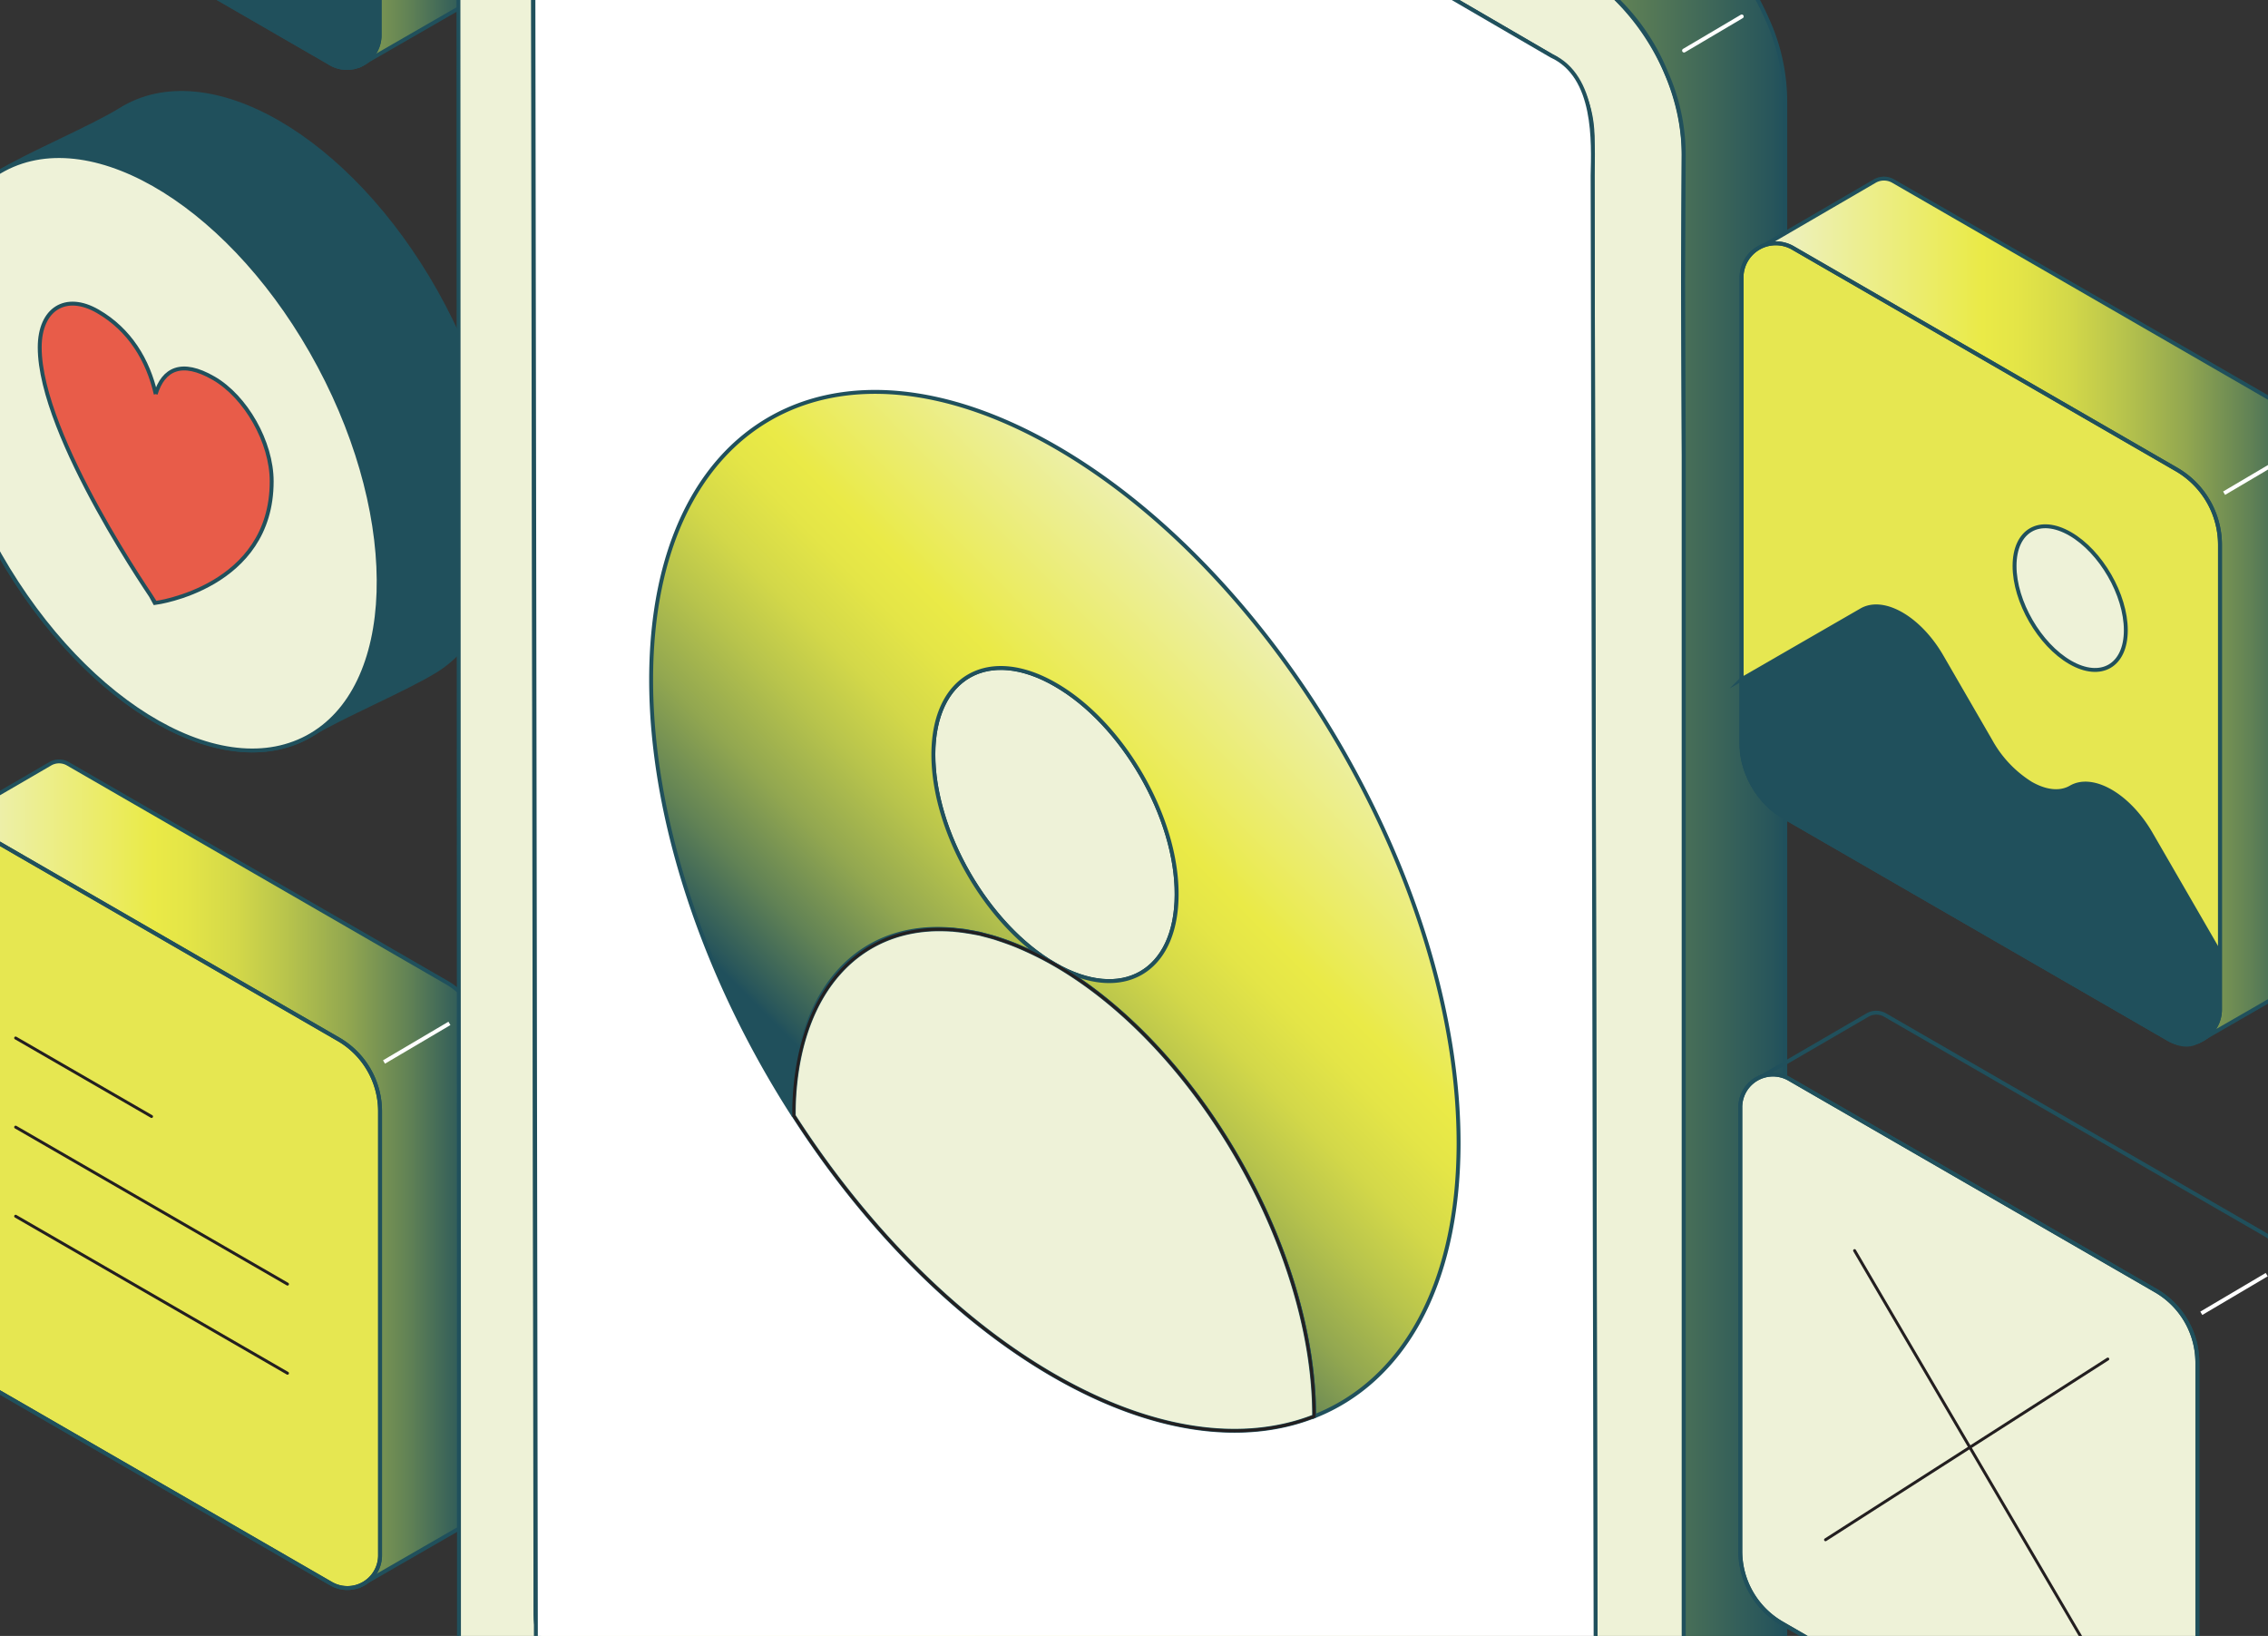 <?xml version="1.0" encoding="UTF-8"?> <svg xmlns="http://www.w3.org/2000/svg" xmlns:xlink="http://www.w3.org/1999/xlink" width="581" height="419" viewBox="0 0 581 419"><rect x="0" y="0" width="581" height="419" fill="#333333" stroke="none"/><defs><linearGradient id="cjbi6nyzda" y1=".5" x2="1" y2=".5" gradientUnits="objectBoundingBox"><stop offset="0" stop-color="#eef2d7"></stop><stop offset=".41" stop-color="#eaea47"></stop><stop offset=".47" stop-color="#e4e547"></stop><stop offset=".56" stop-color="#d3d849"></stop><stop offset=".65" stop-color="#b8c44c"></stop><stop offset=".76" stop-color="#92a750"></stop><stop offset=".87" stop-color="#618255"></stop><stop offset=".98" stop-color="#27555b"></stop><stop offset=".99" stop-color="#20505c"></stop></linearGradient><linearGradient id="6glsnu0atd" x1="2.825" y1=".174" x2="1.927" y2=".826" xlink:href="#cjbi6nyzda"></linearGradient><linearGradient id="oec8kwzd4e" x1="0" y1=".5" x2="1" y2=".5" xlink:href="#cjbi6nyzda"></linearGradient><linearGradient id="bapmp559mb" y1=".5" x2="1" y2=".5" gradientUnits="objectBoundingBox"><stop offset="0" stop-color="#eef2d7"></stop><stop offset=".41" stop-color="#eaea47"></stop><stop offset=".48" stop-color="#e4e446"></stop><stop offset=".56" stop-color="#d4d343"></stop><stop offset=".66" stop-color="#bab83e"></stop><stop offset=".76" stop-color="#959237"></stop><stop offset=".88" stop-color="#66612f"></stop><stop offset=".99" stop-color="#2e2725"></stop><stop offset="1" stop-color="#2b2425"></stop></linearGradient><linearGradient id="1krnhlevcf" x1="0" y1=".49" y2=".49" xlink:href="#bapmp559mb"></linearGradient><linearGradient id="d2bnvqrneg" y1=".5" x2="1" y2=".5" gradientUnits="objectBoundingBox"><stop offset="0" stop-color="#eef2d7"></stop><stop offset=".41" stop-color="#eaea47"></stop><stop offset=".48" stop-color="#e4e547"></stop><stop offset=".56" stop-color="#d3d849"></stop><stop offset=".66" stop-color="#b8c44c"></stop><stop offset=".76" stop-color="#92a750"></stop><stop offset=".87" stop-color="#618255"></stop><stop offset=".99" stop-color="#27555b"></stop><stop offset="1" stop-color="#20505c"></stop></linearGradient><linearGradient id="r3kg4tbf0h" x1=".749" y1=".167" x2=".309" y2=".767" xlink:href="#cjbi6nyzda"></linearGradient><linearGradient id="zaunx5hari" x1="-3.524" y1=".174" x2="-4.422" y2=".826" xlink:href="#cjbi6nyzda"></linearGradient><clipPath id="xi85lkmifc"><path data-name="Rectangle 1484" transform="translate(178 2449)" style="fill:#eef2d6" d="M0 0h581v419H0z"></path></clipPath></defs><g data-name="Mask Group 3" transform="translate(-178 -2449)" style="clip-path:url(#xi85lkmifc)"><g data-name="Layer 1"><g data-name="Group 3814"><g data-name="Group 3801"><g data-name="Group 3800"><g data-name="Group 3799"><path data-name="Path 29841" d="m134.747 350.557-97.126-56.068a4.506 4.506 0 0 0-4.552.027l-29.235 17L.822 431.8a20.2 20.2 0 0 0 10.523 18.234l100.935 55.044 29.593-17.039a3.656 3.656 0 0 0 1.831-3.185V366.07a17.906 17.906 0 0 0-8.958-15.513z" transform="translate(157.76 2350.127)" style="fill:url(#cjbi6nyzda);stroke-miterlimit:10;stroke:#20505c"></path><path data-name="Line 404" transform="translate(276.37 2711.114)" style="stroke:#fff;fill:none;stroke-miterlimit:10" d="M0 9.887 16.761 0"></path><path data-name="Path 29842" d="m105.122 500.58-93.875-54.2A21.333 21.333 0 0 1 .59 427.91V314.2a8.366 8.366 0 0 1 12.554-7.246l93.875 54.2a21.333 21.333 0 0 1 10.656 18.473v113.707a8.366 8.366 0 0 1-12.553 7.246z" transform="translate(157.686 2354.028)" style="fill:#e6e751;stroke-miterlimit:10;stroke:#20505c"></path></g><path data-name="Path 29843" d="m105.122 500.58-93.875-54.2A21.333 21.333 0 0 1 .59 427.91V314.2a8.366 8.366 0 0 1 12.554-7.246l93.875 54.2a21.333 21.333 0 0 1 10.656 18.473v113.707a8.366 8.366 0 0 1-12.553 7.246z" transform="translate(157.686 2354.028)" style="fill:none;stroke-miterlimit:10;stroke:#20505c"></path></g><path data-name="Line 405" transform="translate(182.004 2714.856)" style="stroke-linecap:round;stroke:#231f20;stroke-linejoin:round;stroke-width:.75px;fill:none" d="m0 0 34.822 20.105"></path><path data-name="Line 406" transform="translate(182.004 2737.682)" style="stroke-linecap:round;stroke:#231f20;stroke-linejoin:round;stroke-width:.75px;fill:none" d="M69.644 40.21 0 0"></path><path data-name="Line 407" transform="translate(182.004 2760.507)" style="stroke-linecap:round;stroke:#231f20;stroke-linejoin:round;stroke-width:.75px;fill:none" d="M69.644 40.21 0 0"></path></g><g data-name="Group 3802" transform="translate(137.103 2469.974)"><path data-name="Path 29844" d="M50.574 169.17c-7.365 4.578-24.046 11.572-31.4 16.15-22.321 13.894-22.321 57.315 0 96.981s58.51 60.553 80.817 46.659c6.848-4.26 23.887-11.479 31.4-16.15 22.321-13.894 22.321-57.315 0-96.981s-58.51-60.553-80.817-46.659z" transform="translate(21.187 -162.041)" style="fill:url(#6glsnu0atd);stroke-miterlimit:10;stroke:#20505c"></path><ellipse data-name="Ellipse 44" cx="47.535" cy="82.45" rx="47.535" ry="82.45" transform="rotate(-28.09 89.472 22.382)" style="fill:#eef2d8;stroke-miterlimit:10;stroke:#20505c"></ellipse><path data-name="Path 29845" d="M52.819 228.7c1.977-6.423 6.649-8.8 14.863-4.061s14.863 16.349 14.863 26.408c0 27.218-29.713 31.133-29.713 31.133S23.12 239.634 23.12 216.743c0-9.847 6.649-13.987 14.863-9.25s12.872 12.514 14.863 21.22" transform="translate(27.952 -148.742)" style="fill:#e85c49;stroke-miterlimit:10;stroke:#20505c"></path></g><g data-name="Group 3806"><g data-name="Group 3804"><g data-name="Group 3803"><path data-name="Path 29846" d="M134.657 57.177 37.531 1.109a4.505 4.505 0 0 0-4.552.027l-29.235 17L.732 138.405a20.2 20.2 0 0 0 10.523 18.234l100.935 55.046 29.593-17.039a3.656 3.656 0 0 0 1.831-3.185V72.69a17.906 17.906 0 0 0-8.958-15.513z" transform="translate(157.731 2254.178)" style="fill:url(#oec8kwzd4e);stroke-miterlimit:10;stroke:#20505c"></path><path data-name="Line 408" transform="translate(276.264 2321.772)" style="stroke:#fff;fill:none;stroke-miterlimit:10" d="M0 9.9 16.747 0"></path><path data-name="Path 29847" d="m105.045 207.186-93.889-54.2A21.333 21.333 0 0 1 .5 134.517V20.816a8.366 8.366 0 0 1 12.554-7.246l93.875 54.2a21.333 21.333 0 0 1 10.656 18.473v113.711a8.366 8.366 0 0 1-12.554 7.246z" transform="translate(157.657 2258.079)" style="fill:#20505c;stroke-miterlimit:10;stroke:#20505c"></path></g><path data-name="Path 29848" d="m105.045 207.186-93.889-54.2A21.333 21.333 0 0 1 .5 134.517V20.816a8.366 8.366 0 0 1 12.554-7.246l93.875 54.2a21.333 21.333 0 0 1 10.656 18.473v113.711a8.366 8.366 0 0 1-12.554 7.246z" transform="translate(157.657 2258.079)" style="fill:none;stroke-miterlimit:10;stroke:#20505c"></path></g><g data-name="Group 3805" transform="translate(175.983 2307.297)"><path data-name="Path 29849" d="m20.69 46.43 4.512 2.6 9.449 61.111 42.771 24.683 7.564-40.17-57.9-33.428" transform="translate(-11.723 -38.099)" style="stroke:#eef2d8;stroke-linecap:round;fill:none;stroke-miterlimit:10"></path><path data-name="Line 409" transform="translate(45.102 40.3)" style="stroke:#eef2d8;stroke-linecap:round;fill:none;stroke-miterlimit:10" d="M0 0v44.536"></path><path data-name="Line 410" transform="translate(56.25 51.102)" style="stroke:#eef2d8;stroke-linecap:round;fill:none;stroke-miterlimit:10" d="M0 40.17 7.564 0"></path><path data-name="Line 411" transform="translate(25.037 28.714)" style="stroke:#eef2d8;stroke-linecap:round;fill:none;stroke-miterlimit:10" d="M7.577 48.915 0 0"></path><path data-name="Path 29850" d="m32.656 94.716-.8-.451c-2.8-1.619-5.069-.2-5.069 3.158a11.392 11.392 0 0 0 5.069 9l40.409 23.33" transform="translate(-9.728 -22.674)" style="stroke:#eef2d8;stroke-linecap:round;fill:none;stroke-miterlimit:10"></path><ellipse data-name="Ellipse 45" cx="3.092" cy="5.361" rx="3.092" ry="5.361" transform="rotate(-28.09 187.143 -.423)" style="stroke:#eef2d8;stroke-linecap:round;fill:none;stroke-miterlimit:10"></ellipse><ellipse data-name="Ellipse 46" cx="3.092" cy="5.361" rx="3.092" ry="5.361" transform="rotate(-28.09 5.82 1.456)" style="stroke:#eef2d8;stroke-linecap:round;fill:none;stroke-miterlimit:10"></ellipse><ellipse data-name="Ellipse 47" cx="3.092" cy="5.361" rx="3.092" ry="5.361" transform="rotate(-28.09 236.917 -51.872)" style="stroke:#eef2d8;stroke-linecap:round;fill:none;stroke-miterlimit:10"></ellipse><path data-name="Line 412" transform="translate(19.411 49.27)" style="stroke:#eef2d8;stroke-linecap:round;fill:none;stroke-miterlimit:10" d="m0 0 49.817 28.77"></path><path data-name="Line 413" transform="translate(17.394 35.801)" style="stroke:#eef2d8;stroke-linecap:round;fill:none;stroke-miterlimit:10" d="m0 0 53.825 31.066"></path><path data-name="Line 414" transform="translate(21.401 62.143)" style="stroke:#eef2d8;stroke-linecap:round;fill:none;stroke-miterlimit:10" d="m0 0 45.823 26.461"></path></g></g><path data-name="Path 29851" d="M104.132 626.551c-.08 16.708 11.479 36.945 25.771 45.292L391.81 823.618c7.339 4.26 13.974 4.552 18.711 1.553.438-.279.823-.557 1.194-.836.385-.332.717-.664 1.088-1 .332-.332.664-.73.982-1.115a16.3 16.3 0 0 0 1.685-2.654c.226-.438.438-.889.664-1.38a.809.809 0 0 1 .106-.332 17.165 17.165 0 0 0 .717-2.375 5.145 5.145 0 0 0 .332-1.274 13.3 13.3 0 0 0 .332-2.1 8.483 8.483 0 0 0 .106-1.154c.053-.77.106-1.606.106-2.482l.08-12.355-.066-71.488V303.242l-.186-44.443.08-18.366.08-14.12c0-19.879-12.541-40.077-29.46-48.928l-52.312-30.5-48.5-28.12-76.297-44.213-8.427-4.857-72.683-40.621c-1.035-.61-2.057-1.088-3.039-1.579h-.053a19.507 19.507 0 0 0-10.125-1.871 14.374 14.374 0 0 0-1.473.279 4.032 4.032 0 0 0-1.141.345 8.937 8.937 0 0 0-2.614 1.115c-4.631 2.787-7.524 8.586-7.6 16.92l-.173 35.3.173 468.3v78.667z" transform="translate(191.48 2262.362)" style="fill:#eef2d7;stroke-miterlimit:10;stroke:#20505c"></path><path data-name="Path 29852" d="M390.816 750.987c-.027 6.065-4.286 8.573-9.462 5.574L128.392 609.922c-5.175-3.012-9.4-10.431-9.369-16.5L118.2 53.3c.027-6.065 4.286-8.573 9.462-5.56l251.6 146.32c6.144 3.384 10.444 11.545 10.563 20.529l1 536.406z" transform="translate(196.15 2269.21)" style="fill:url(#bapmp559mb);stroke-miterlimit:10;stroke:#20505c"></path><path data-name="Path 29853" d="M390.9 759.082c-.027 6.065-4.286 8.573-9.462 5.574L128.472 618.017c-5.175-3.012-9.4-10.431-9.369-16.5L118.28 53.3c.027-6.065 4.286-8.573 9.462-5.56l251.489 146.32c11.559 5.255 10.762 22.215 10.577 30.695L390.9 759.1z" transform="translate(196.177 2269.21)" style="fill:#fff;stroke-miterlimit:10;stroke:#20505c"></path><path data-name="Path 29854" d="M111.121 26.41a12.086 12.086 0 0 0-1.3.677z" transform="translate(193.41 2262.65)" style="fill:url(#1krnhlevcf);stroke-miterlimit:10;stroke:#20505c"></path><path data-name="Path 29855" d="M441.607 714.472V216.179a50.968 50.968 0 0 0-4.047-19.959c-4.5-10.444-10.736-20.224-22.48-27.191L153.956 18.926c-7.179-4.207-13.708-4.552-18.446-1.712L110.8 30.007a9.026 9.026 0 0 1 1.314-.451 4.26 4.26 0 0 1 1.141-.332 14.373 14.373 0 0 1 1.473-.279 19.373 19.373 0 0 1 10.125 1.871h.053c.982.438 261.243 149.9 261.243 149.9a55.478 55.478 0 0 1 24.962 27.884 51.653 51.653 0 0 1 4.485 21.02l-.066 14.133-.08 18.366.159 44.43v421.393l.066 71.5-.075 12.358c0 .889-.053 1.712-.106 2.482a8.493 8.493 0 0 1-.106 1.154 11.921 11.921 0 0 1-.332 2.1 4.623 4.623 0 0 1-.332 1.274 10.512 10.512 0 0 1-.724 2.37.809.809 0 0 0-.106.332 21.96 21.96 0 0 1-.664 1.38 16.637 16.637 0 0 1-1.685 2.654c-.332.4-.664.783-.982 1.115-.385.332-.717.664-1.088 1-.385.279-.756.557-1.194.836a1.333 1.333 0 0 1-.265.226l26.01-13.47c4.684-2.787 7.577-8.652 7.591-16.92l.08-12.408-.08-71.435z" transform="translate(193.73 2259.04)" style="fill:url(#d2bnvqrneg);stroke-miterlimit:10;stroke:#20505c"></path><path data-name="Line 415" transform="translate(422.691 2968.204)" style="stroke:#22505c;fill:none;stroke-miterlimit:10" d="m0 0 48.437 28.08"></path><path data-name="Line 416" transform="translate(609.406 2453.216)" style="fill:url(#oec8kwzd4e);stroke-linecap:round;stroke:#fff;stroke-miterlimit:10" d="M0 8.732 14.783 0"></path><g data-name="Group 3807"><path data-name="Path 29856" d="M207.47 327.94a57.211 57.211 0 0 1 6.649 2.455c-2.243-.982-4.472-1.738-6.649-2.455" transform="translate(225.346 2361.266)" style="fill:#fff"></path><path data-name="Path 29857" d="M207.47 327.94a57.211 57.211 0 0 1 6.649 2.455c-2.243-.982-4.473-1.738-6.649-2.455z" transform="translate(225.346 2361.266)" style="stroke-linecap:round;stroke:#231f20;stroke-linejoin:round;stroke-width:.75px;fill:none"></path><path data-name="Path 29858" d="M168.81 368.57c1.858-26.767 16.575-42.306 37.29-42.253.982 0 2.017.053 3 .106a2.8 2.8 0 0 1 .664.053c1.035.106 2.07.212 3.105.385 1.155.173 2.3.385 3.437.6-.876-.159-1.738-.385-2.614-.491a14.78 14.78 0 0 0-2.561-.385c-23.555-3.052-40.555 12.647-42.306 41.988" transform="translate(212.703 2360.699)" style="fill:#fff"></path><path data-name="Path 29859" d="M168.81 368.57c1.858-26.767 16.575-42.306 37.29-42.253.982 0 2.017.053 3 .106a2.8 2.8 0 0 1 .664.053c1.035.106 2.07.212 3.105.385 1.155.173 2.3.385 3.437.6-.876-.159-1.738-.385-2.614-.491a14.78 14.78 0 0 0-2.561-.385c-23.555-3.052-40.555 12.647-42.306 41.988z" transform="translate(212.703 2360.699)" style="stroke-linecap:round;stroke:#231f20;stroke-linejoin:round;stroke-width:.75px;fill:none"></path><path data-name="Path 29860" d="M195.63 297.918c-.053 19.839 13.854 43.885 31.079 53.865 17.238 9.926 31.186 1.964 31.239-17.875.106-19.747-13.788-43.832-31.026-53.759-17.225-9.979-31.239-1.964-31.292 17.769" transform="translate(221.474 2344.231)" style="fill:#eef2d8;stroke-miterlimit:10;stroke:#20505c"></path><path data-name="Path 29861" d="M195.63 297.918c-.053 19.839 13.854 43.885 31.079 53.865 17.238 9.926 31.186 1.964 31.239-17.875.106-19.747-13.788-43.832-31.026-53.759-17.222-9.98-31.239-1.964-31.292 17.769z" transform="translate(221.474 2344.231)" style="stroke-linecap:round;stroke:#231f20;stroke-linejoin:round;stroke-width:.75px;fill:none"></path><path data-name="Path 29862" d="M168.81 368.57c1.858-26.767 16.575-42.306 37.29-42.253.982 0 2.017.053 3 .106a2.856 2.856 0 0 1 .664.053c.438.053.863.053 1.354.106-23.555-3.052-40.555 12.647-42.306 41.975m44.868-41.6a13.554 13.554 0 0 0-2.561-.372 22.15 22.15 0 0 1 1.738.265 4.368 4.368 0 0 1 .823.106" transform="translate(212.703 2360.699)" style="fill:#fff"></path><path data-name="Path 29863" d="M168.81 368.57c1.858-26.767 16.575-42.306 37.29-42.253.982 0 2.017.053 3 .106a2.856 2.856 0 0 1 .664.053c.438.053.863.053 1.354.106-23.555-3.052-40.555 12.647-42.306 41.975zm44.868-41.6a13.556 13.556 0 0 0-2.561-.372 22.15 22.15 0 0 1 1.738.265 4.368 4.368 0 0 1 .823.104z" transform="translate(212.703 2360.699)" style="stroke-linecap:round;stroke:#231f20;stroke-linejoin:round;stroke-width:.75px;fill:none"></path><path data-name="Path 29864" d="M177.684 407.974v-.65c0-1.646.053-3.278.159-4.857 1.738-29.328 18.764-45.027 42.306-41.988a15.165 15.165 0 0 1 2.561.385c.876.106 1.738.332 2.614.491 1.247.332 2.508.65 3.822 1.035a57.2 57.2 0 0 1 6.648 2.455 79.921 79.921 0 0 1 8.732 4.366c-17.238-9.979-31.133-34.026-31.079-53.865.053-19.733 14.067-27.749 31.305-17.769 17.225 9.926 31.119 34.026 31.013 53.759-.053 19.839-14.014 27.8-31.239 17.889 36.852 21.259 66.565 73.439 66.459 115.745 22.52-8.838 36.905-33.2 37.011-69.67.159-65.6-46.022-145.564-103.1-178.554-57.129-32.99-103.536-6.436-103.749 59.147-.106 36.481 14.12 77.314 36.52 112.1" transform="translate(203.656 2326.803)" style="fill:url(#r3kg4tbf0h);stroke-miterlimit:10;stroke:#20505c"></path><path data-name="Path 29865" d="M177.684 407.974v-.65c0-1.646.053-3.278.159-4.857 1.738-29.328 18.764-45.027 42.306-41.988a15.165 15.165 0 0 1 2.561.385c.876.106 1.738.332 2.614.491 1.247.332 2.508.65 3.822 1.035a57.2 57.2 0 0 1 6.648 2.455 79.921 79.921 0 0 1 8.732 4.366c-17.238-9.979-31.133-34.026-31.079-53.865.053-19.733 14.067-27.749 31.305-17.769 17.225 9.926 31.119 34.026 31.013 53.759-.053 19.839-14.014 27.8-31.239 17.889 36.852 21.259 66.565 73.439 66.459 115.745 22.52-8.838 36.905-33.2 37.011-69.67.159-65.6-46.022-145.564-103.1-178.554-57.129-32.99-103.536-6.436-103.749 59.147-.106 36.481 14.12 77.314 36.52 112.1z" transform="translate(203.656 2326.803)" style="fill:none"></path><path data-name="Path 29866" d="M168.68 373.4v.65c17.928 27.855 41.165 51.848 66.565 66.512s48.676 17.557 66.737 10.47c.106-42.306-29.606-94.486-66.459-115.745a83.671 83.671 0 0 0-8.732-4.366c-2.229-.982-4.472-1.738-6.648-2.455-1.314-.385-2.561-.7-3.822-1.035-1.141-.212-2.3-.438-3.437-.6-1.035-.173-2.07-.279-3.105-.385a2.692 2.692 0 0 0-.65-.053 56.682 56.682 0 0 0-3-.106c-20.715-.053-35.445 15.487-37.29 42.253a73.122 73.122 0 0 0-.159 4.857" transform="translate(212.66 2360.726)" style="fill:#eef2d8;stroke-miterlimit:10;stroke:#20505c"></path><path data-name="Path 29867" d="M168.68 373.4v.65c17.928 27.855 41.165 51.848 66.565 66.512s48.676 17.557 66.737 10.47c.106-42.306-29.606-94.486-66.459-115.745a83.671 83.671 0 0 0-8.732-4.366c-2.229-.982-4.472-1.738-6.648-2.455-1.314-.385-2.561-.7-3.822-1.035-1.141-.212-2.3-.438-3.437-.6-1.035-.173-2.07-.279-3.105-.385a2.692 2.692 0 0 0-.65-.053 56.682 56.682 0 0 0-3-.106c-20.715-.053-35.445 15.487-37.29 42.253a73.122 73.122 0 0 0-.159 4.857z" transform="translate(212.66 2360.726)" style="stroke-linecap:round;stroke:#231f20;stroke-linejoin:round;stroke-width:.75px;fill:none"></path></g><g data-name="Group 3809"><g data-name="Group 3808"><path data-name="Path 29868" d="M492.055 240.718 390.4 182.036a4.709 4.709 0 0 0-4.764.027l-30.6 17.8-3.145 125.884a21.133 21.133 0 0 0 11 19.083l105.633 57.62 30.976-17.827a3.835 3.835 0 0 0 1.924-3.331V256.975a18.763 18.763 0 0 0-9.369-16.243z" transform="translate(272.576 2313.341)" style="fill:url(#oec8kwzd4e);stroke-miterlimit:10;stroke:#20505c"></path><path data-name="Line 417" transform="translate(747.751 2564.967)" style="stroke:#fff;fill:none;stroke-miterlimit:10" d="M0 10.351 17.544 0"></path><path data-name="Path 29869" d="M461.055 397.726 362.8 340.994a22.326 22.326 0 0 1-11.16-19.322V202.663a8.769 8.769 0 0 1 13.151-7.591l98.255 56.728a22.326 22.326 0 0 1 11.16 19.322v119.01a8.769 8.769 0 0 1-13.151 7.594z" transform="translate(272.496 2317.423)" style="fill:#e6e751;stroke-miterlimit:10;stroke:#20505c"></path></g><path data-name="Path 29870" d="M404.34 258.678c0 9.09 6.383 20.145 14.253 24.683s14.253.863 14.253-8.228-6.383-20.145-14.253-24.683-14.253-.862-14.253 8.228z" transform="translate(289.732 2335.285)" style="fill:#eef2d8;stroke-miterlimit:10;stroke:#20505c"></path><path data-name="Path 29871" d="M351.643 282.642v17.185c0 6.556 4.578 14.438 10.258 17.716l99.157 57.262c2.8 1.646 5.348 1.778 7.179.77 1.924-1.062 5.866-3.3 5.866-8.36v-14.584l-17.623-30.469c-5.68-9.82-14.876-15.115-20.5-11.837-2.84 1.646-6.556 1.115-10.258-1.009a29.813 29.813 0 0 1-10.258-10.829l-12.567-21.711c-5.68-9.82-14.876-15.115-20.556-11.837l-11.267 6.5-19.444 11.216z" transform="translate(272.493 2340.344)" style="fill:#20505c;stroke-miterlimit:10;stroke:#20505c"></path><path data-name="Path 29872" d="M461.055 397.726 362.8 340.994a22.326 22.326 0 0 1-11.16-19.322V202.663a8.769 8.769 0 0 1 13.151-7.591l98.255 56.728a22.326 22.326 0 0 1 11.16 19.322v119.01a8.769 8.769 0 0 1-13.151 7.594z" transform="translate(272.496 2317.423)" style="fill:none;stroke-miterlimit:10;stroke:#20505c"></path></g><g data-name="Group 3812"><g data-name="Group 3811"><g data-name="Group 3810"><path data-name="Path 29873" d="m485.547 399.057-97.127-56.068a4.506 4.506 0 0 0-4.552.027l-29.235 17-3.011 120.284a20.2 20.2 0 0 0 10.523 18.234l100.935 55.044 29.593-17.039a3.656 3.656 0 0 0 1.831-3.185V414.57a17.906 17.906 0 0 0-8.957-15.513z" transform="translate(272.488 2365.989)" style="fill:url(#oec8kwzd4e);stroke-miterlimit:10;stroke:#20505c"></path><path data-name="Line 418" transform="translate(741.912 2775.463)" style="stroke:#fff;fill:none;stroke-miterlimit:10" d="M0 9.9 16.761 0"></path><path data-name="Path 29874" d="m455.932 549.08-93.875-54.2a21.333 21.333 0 0 1-10.657-18.469V362.7a8.366 8.366 0 0 1 12.554-7.246l93.875 54.2a21.333 21.333 0 0 1 10.656 18.473v113.707a8.366 8.366 0 0 1-12.553 7.246z" transform="translate(272.418 2369.89)" style="fill:#eef2d8;stroke-miterlimit:10;stroke:#20505c"></path></g><path data-name="Path 29875" d="m455.932 549.08-93.875-54.2a21.333 21.333 0 0 1-10.657-18.469V362.7a8.366 8.366 0 0 1 12.554-7.246l93.875 54.2a21.333 21.333 0 0 1 10.656 18.473v113.707a8.366 8.366 0 0 1-12.553 7.246z" transform="translate(272.418 2369.89)" style="fill:none;stroke-miterlimit:10;stroke:#20505c"></path></g><path data-name="Line 419" transform="translate(653.093 2769.305)" style="stroke-linecap:round;stroke:#231f20;stroke-linejoin:round;stroke-width:.75px;fill:none" d="m0 0 59.054 100.763"></path><path data-name="Line 420" transform="translate(645.648 2797.081)" style="stroke-linecap:round;stroke:#231f20;stroke-linejoin:round;stroke-width:.75px;fill:none" d="M72.311 0 0 46.287"></path></g><g data-name="Group 3813" transform="translate(600.028 2922.381)"><path data-name="Path 29876" d="M399.567 510.062c-7.378 4.592-24.086 11.6-31.464 16.19-22.361 13.921-22.361 57.448 0 97.193s58.629 60.686 80.99 46.765c6.861-4.273 23.94-11.492 31.464-16.19 22.361-13.921 22.361-57.448 0-97.193s-58.629-60.686-80.99-46.765z" transform="translate(-327.632 -502.962)" style="fill:url(#zaunx5hari);stroke-miterlimit:10;stroke:#20505c"></path><ellipse data-name="Ellipse 48" cx="47.641" cy="82.635" rx="47.641" ry="82.635" transform="rotate(-28.09 89.672 22.432)" style="fill:#e85c49;stroke-miterlimit:10;stroke:#20505c"></ellipse></g><path data-name="Path 29877" d="M381.72 553.729v48.066a3.28 3.28 0 0 0 3.331 3.278l40.356-.7a3.309 3.309 0 0 0 2.455-5.454l-40.369-47.309a3.278 3.278 0 0 0-5.773 2.123z" transform="translate(282.334 2434.036)" style="fill:#fff;stroke-linecap:round;stroke-miterlimit:10;stroke:#20505c"></path></g></g></g></svg> 